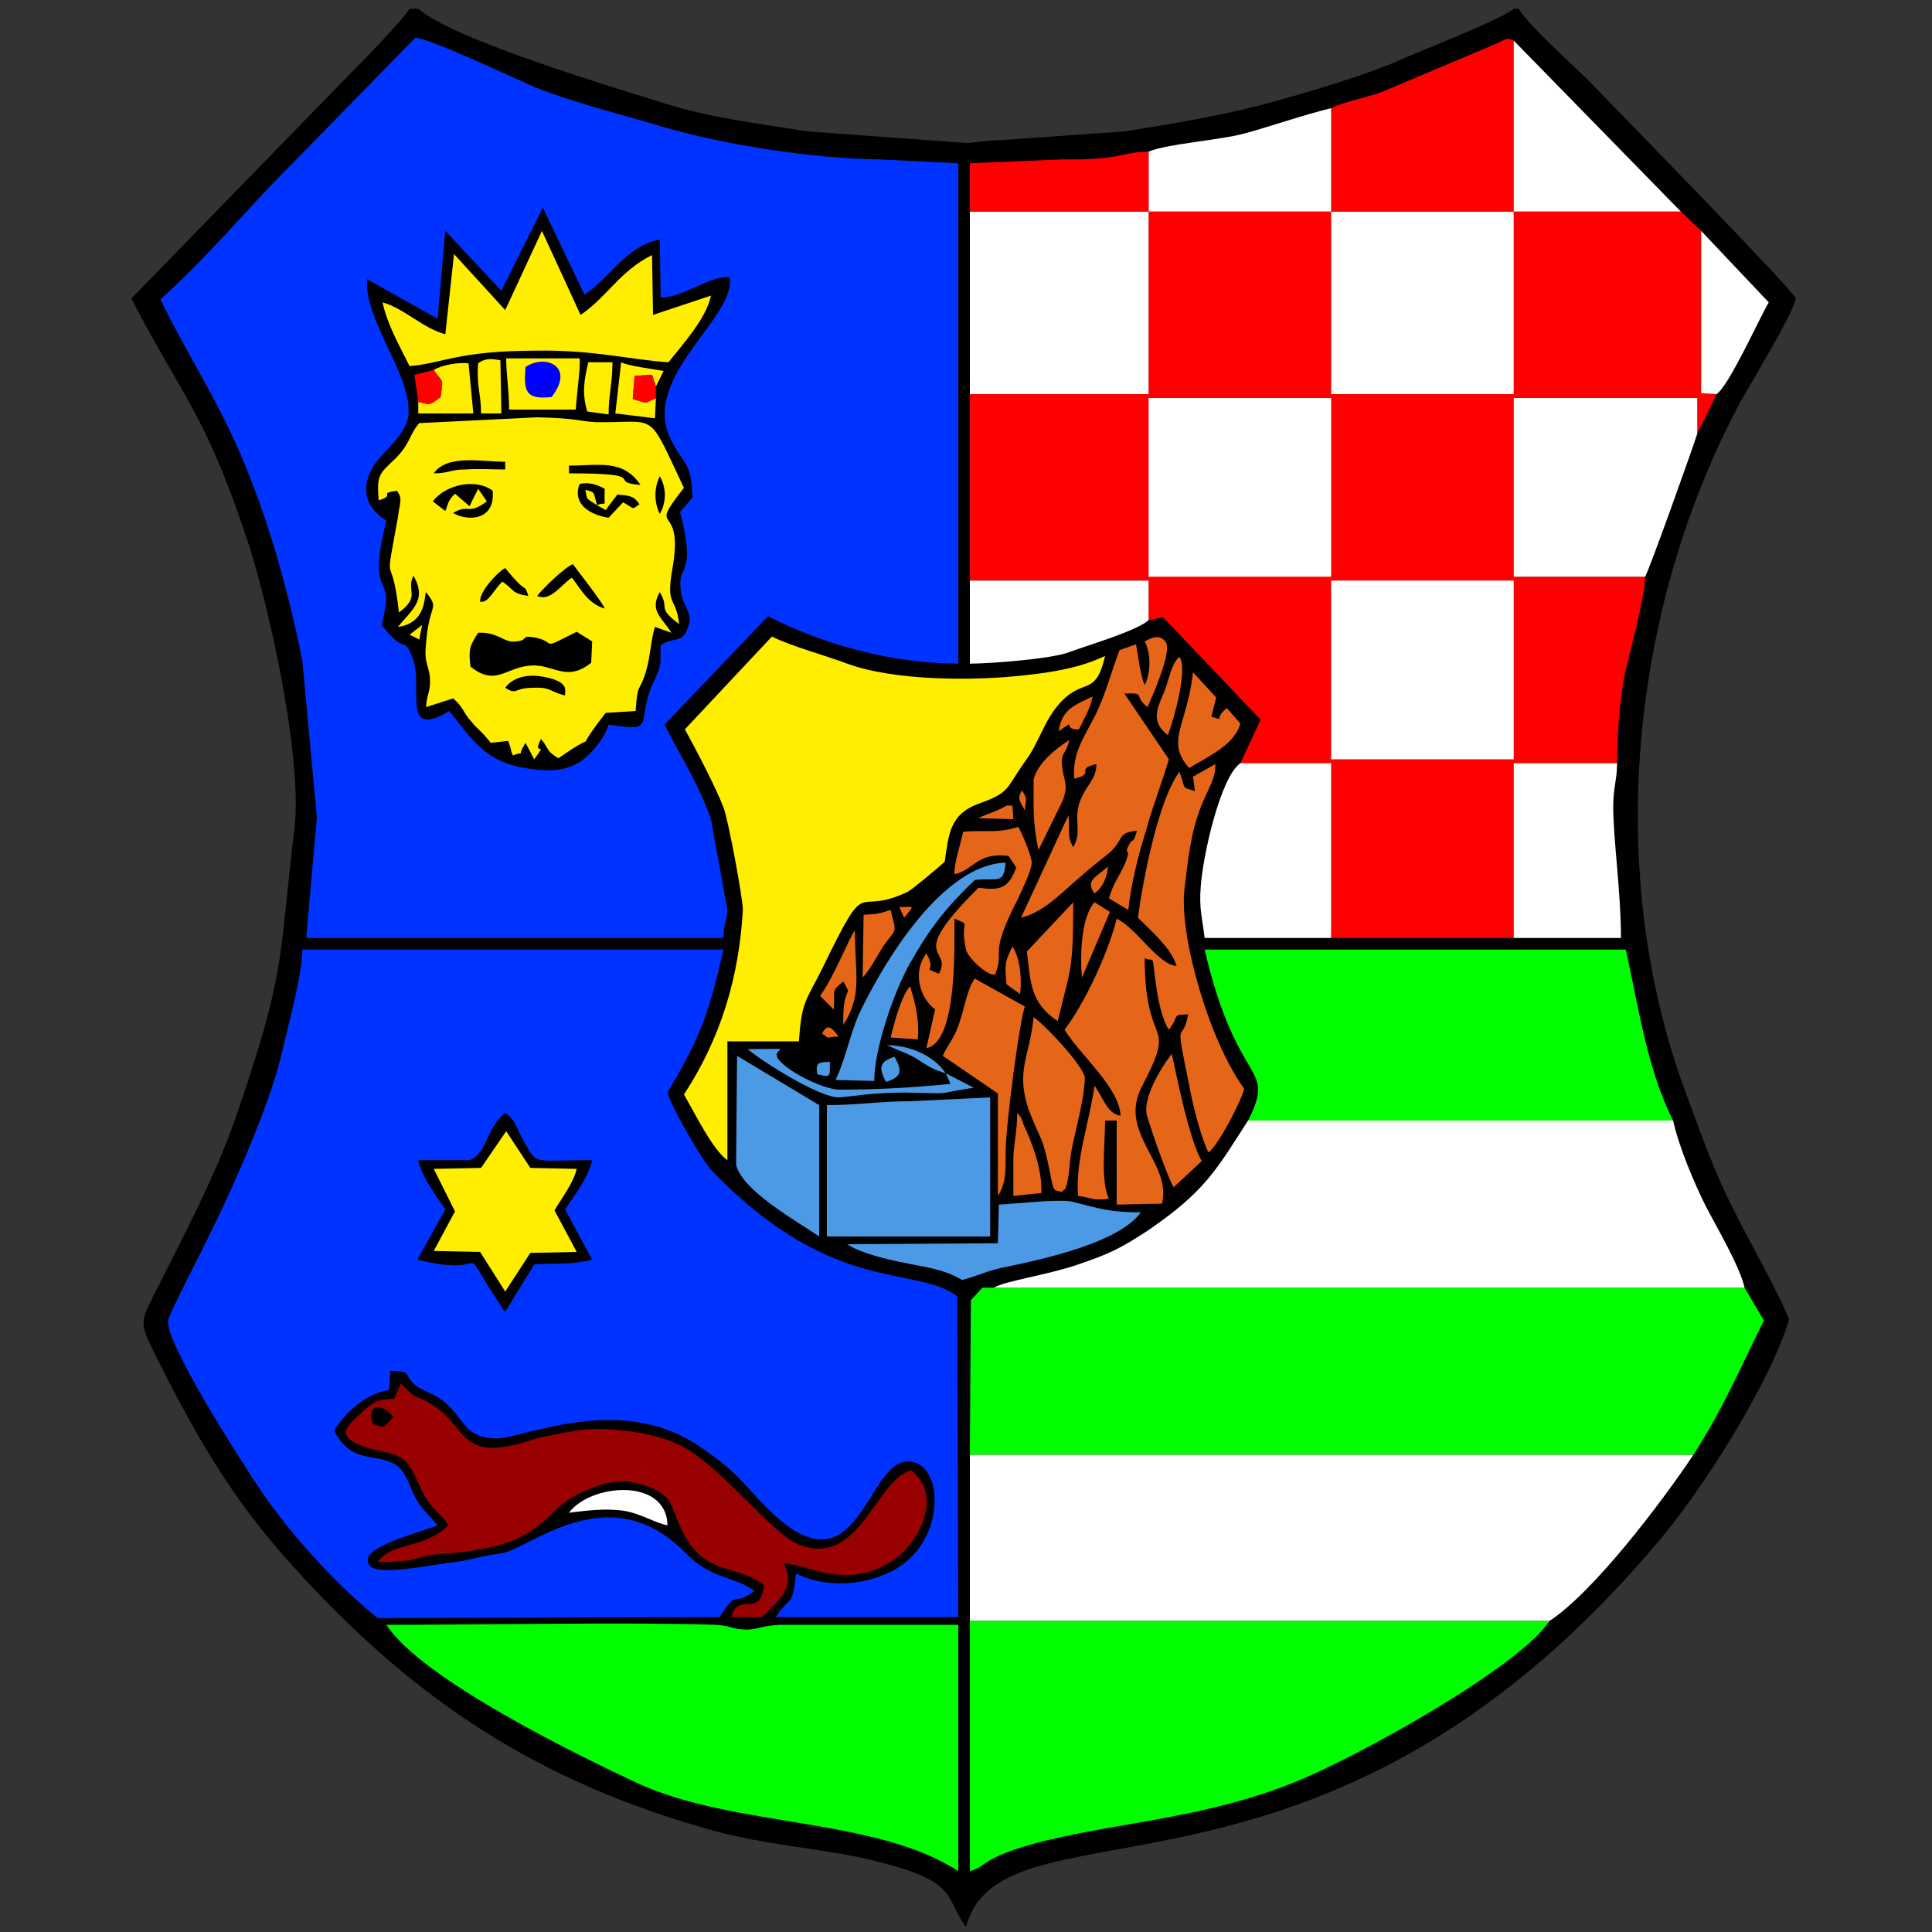 <?xml version="1.0" encoding="UTF-8"?>
<!DOCTYPE svg PUBLIC "-//W3C//DTD SVG 1.1//EN" "http://www.w3.org/Graphics/SVG/1.1/DTD/svg11.dtd">
<!-- Creator: CorelDRAW X8 -->
<svg xmlns="http://www.w3.org/2000/svg" xml:space="preserve" width="2000px" height="2000px" version="1.1" style="shape-rendering:geometricPrecision; text-rendering:geometricPrecision; image-rendering:optimizeQuality; fill-rule:evenodd; clip-rule:evenodd"
viewBox="0 0 2000 2000"
 xmlns:xlink="http://www.w3.org/1999/xlink">
 <rect x="0" y="0" width="2000" height="2000" fill="#333333" stroke="none"/>
 <defs>
  <style type="text/css">
   <![CDATA[
    .fil0 {fill:black}
    .fil9 {fill:blue}
    .fil1 {fill:#0033FF}
    .fil3 {fill:#00FE00}
    .fil8 {fill:#4C99E6}
    .fil6 {fill:#990000}
    .fil7 {fill:#E66619}
    .fil2 {fill:red}
    .fil5 {fill:#FFEE00}
    .fil4 {fill:white}
   ]]>
  </style>
 </defs>
 <g id="Слой_x0020_1">
  <g id="_992301872">
   <path class="fil0" d="M1572 9l-5 0c-12,11 -98,44 -122,55 -38,16 -93,32 -133,43 -49,13 -97,21 -148,29l-127 9c-15,0 -28,3 -37,3l-164 -12c-50,-8 -101,-14 -148,-29 -51,-16 -219,-66 -255,-98l-9 0c-7,12 -56,62 -69,75l-219 225c51,99 75,117 117,241 25,72 60,233 52,306 -17,140 -8,146 -60,298 -20,59 -55,126 -84,183 -16,32 -17,32 0,66 42,84 78,147 141,217 127,141 257,226 440,276 48,13 101,17 149,27 103,23 85,38 109,72 37,-142 366,15 714,-396 46,-53 118,-166 138,-233 -10,-27 -43,-84 -57,-113 -21,-41 -34,-79 -50,-122 -84,-227 -58,-497 54,-710 11,-21 57,-95 60,-112 -1,-7 -185,-195 -214,-225 -19,-19 -60,-55 -73,-75z"/>
   <path class="fil1" d="M166 310c23,47 50,90 72,136 36,76 59,159 75,238l15 162 -11 125 432 0c0,-16 4,-19 4,-29l-17 -94c-14,-39 -30,-62 -48,-98l107 -112c59,30 130,49 197,49l0 -518 -82 -4c-70,-1 -160,-15 -225,-34 -43,-13 -89,-24 -132,-41 -25,-11 -105,-49 -123,-51l-132 135c-43,43 -83,92 -132,136z"/>
   <path class="fil1" d="M391 1675l354 -1c19,-30 13,-10 36,-27 -21,-16 -44,-11 -72,-40 -79,-80 -161,-3 -190,1 -23,3 -35,8 -56,10 -22,3 -71,13 -80,3 -15,-18 44,-32 70,-42 -7,-9 -16,-16 -22,-27 -6,-10 -10,-27 -19,-34 -22,-16 -47,0 -66,-37 11,-19 34,-39 57,-42l1 -20c25,1 12,3 26,15 6,5 19,9 27,15 25,18 21,40 58,40 26,0 126,-47 207,7 41,27 47,40 71,64 100,102 103,-62 154,-46 31,9 31,89 -29,115 -29,13 -65,14 -94,0 -4,36 -5,21 -21,45l189 0 -1 -332c-43,-33 -128,0 -253,-129 -11,-11 -43,-67 -47,-82 35,-59 43,-83 58,-148l-436 0c0,25 -15,80 -21,106 -11,50 -50,139 -75,189 -6,13 -42,82 -43,89 -3,23 74,143 92,170 30,46 82,104 125,138z"/>
   <path class="fil2" d="M1004 408l0 193 185 0 0 41 15 -3 101 106 -21 45 94 0 0 181 189 0 0 -181 107 0c0,-32 3,-72 10,-101 5,-21 19,-73 19,-92l-136 0 0 -185 190 0 0 37 20 -41 -16 -1 0 -168 -21 -20 -173 0 0 189 -189 0 0 -189 -189 0 0 189 -185 0z"/>
   <path class="fil0" d="M519 301l-58 -62 -8 91 -73 -41c-3,42 43,95 43,136 1,22 -23,39 -34,54 -16,23 -13,45 11,60 -22,88 11,48 -5,108 26,33 22,9 32,34 12,28 -13,86 38,55 23,28 36,52 78,59 19,3 39,5 57,-6 13,-9 26,-25 30,-39 53,9 26,-3 48,-47 8,-17 5,-17 6,-35 14,-10 23,0 29,-21 4,-13 -6,-19 -8,-34 -5,-32 17,-13 -1,-83l13 -15c-2,-39 -8,-31 -23,-61 -31,-64 70,-127 61,-167 -20,-2 -47,21 -71,21l-1 -60c-34,6 -52,40 -78,57l-43 -90 -43 86z"/>
   <path class="fil3" d="M1004 1506l749 0c32,-50 47,-87 73,-139l-20 -34 -777 0 -12 0 -12 13 -1 160z"/>
   <path class="fil4" d="M1004 1678l600 0c46,-30 117,-124 149,-172l-749 0 0 172z"/>
   <path class="fil4" d="M1029 1333l777 0c-5,-22 -28,-61 -40,-84 -13,-26 -28,-62 -34,-89l-440 0c-33,51 -44,73 -104,114 -29,19 -40,24 -72,35 -32,11 -76,17 -87,24z"/>
   <path class="fil3" d="M1604 1678l-600 0 0 259c19,-5 10,-14 76,-31 81,-20 168,-24 260,-61 63,-25 233,-119 264,-167z"/>
   <path class="fil3" d="M992 1937l0 -255 -185 0c-18,1 -20,4 -33,5 -15,0 -17,-4 -33,-5 -86,-3 -247,0 -341,0 36,56 198,135 260,164 100,46 246,35 332,91z"/>
   <path class="fil5" d="M709 755c11,20 32,60 40,81 5,13 20,94 20,106 -4,70 -23,133 -61,191 10,17 30,58 45,68l0 -123 74 0c3,-42 7,-41 24,-75 50,-103 31,-52 89,-80 4,-2 34,-27 38,-31 4,-28 5,-49 35,-60 34,-12 28,-16 49,-45 14,-19 19,-42 36,-60 24,-26 36,-5 46,-48 -25,12 -54,17 -83,20 -52,6 -135,6 -184,-12 -24,-9 -55,-17 -78,-28l-90 96z"/>
   <path class="fil5" d="M434 438c-11,13 -9,21 -25,37 -17,16 -19,17 -17,43 19,-6 -2,-7 19,-10 6,9 3,11 1,27 -15,83 -7,28 1,99 23,-17 7,-22 15,-38 15,26 -3,36 -16,53 30,-4 27,-33 29,-36 15,19 3,10 0,54 -2,18 2,20 4,33 1,17 -3,17 -4,32l28 -9c11,9 11,16 19,24 7,9 10,9 20,22l18 -2c4,10 2,9 5,15 15,-6 2,5 13,-13l9 17c16,-21 -3,-1 7,-21 10,12 4,11 18,20 50,-35 9,4 49,-47l31 -2c2,-31 4,-18 11,-42 4,-13 5,-33 9,-45l17 6c-10,-16 -23,-23 -12,-42 11,18 -4,15 20,33 -3,-29 -14,-17 -7,-57 13,-73 -28,-33 12,-84 -39,-82 -26,-67 -91,-68 -19,-1 -18,-4 -61,-5l-122 6z"/>
   <path class="fil3" d="M1292 1160l440 0c-27,-53 -36,-119 -49,-177l-436 0c34,146 75,117 45,177z"/>
   <path class="fil6" d="M408 1448c-16,1 -18,1 -30,11 -17,16 -39,29 10,42 13,3 28,4 36,17 6,8 11,24 17,33 7,12 17,17 23,28 -25,25 -59,17 -73,38 49,0 39,-7 62,-8 122,-8 100,-45 156,-67 22,-9 38,-12 62,-3 26,10 23,20 33,41 24,54 56,37 87,61 -5,36 -26,5 -34,33l32 0c16,-17 36,-30 22,-56 29,3 65,27 111,-1 28,-17 56,-68 21,-95 -37,10 -54,104 -118,76 -24,-10 -75,-74 -112,-97 -29,-19 -91,-26 -123,-19 -15,3 -29,5 -44,10 -72,22 -61,-15 -99,-38 -18,-12 -12,-1 -32,-22l-7 16z"/>
   <polygon class="fil4" points="1567,219 1378,219 1378,408 1567,408 "/>
   <polygon class="fil4" points="1378,786 1567,786 1567,601 1378,601 "/>
   <polygon class="fil4" points="1004,408 1189,408 1189,219 1004,219 "/>
   <polygon class="fil4" points="1189,597 1378,597 1378,412 1189,412 "/>
   <path class="fil7" d="M1235 804l2 15c-15,-5 -9,-1 -16,-20 -22,29 -38,113 -43,151 13,13 35,32 40,50 -20,-2 -40,-38 -62,-49 -8,33 -32,86 -54,115 16,26 57,60 58,89 -14,-2 -18,-19 -27,-31 -5,37 -20,77 -17,114 15,2 14,5 32,3 -9,-18 -4,-58 -4,-81l12 0 0 87 47 -1c10,-43 -46,-73 -21,-121 38,-73 3,-35 3,-133 12,5 6,-9 13,36 2,12 6,29 12,38 12,-16 2,-15 20,-16 -6,34 -15,-4 1,73 3,18 12,54 20,70 10,-7 34,-53 37,-66 -36,-49 -67,-157 -62,-205 4,-32 6,-59 18,-89 6,-15 15,-28 14,-42l-23 13z"/>
   <path class="fil4" d="M1703 597c4,-6 50,-135 54,-148l0 -37 -190 0 0 185 136 0z"/>
   <path class="fil2" d="M1378 112l0 107 189 0 0 -177c-8,-4 -8,-1 -20,4l-116 49c-16,6 -39,10 -53,17z"/>
   <path class="fil8" d="M856 1144l0 136 169 0 0 -144 -83 4c-31,0 -54,4 -86,4z"/>
   <path class="fil4" d="M1378 971l0 -181 -94 0c-21,15 -39,97 -41,128 -2,23 2,34 4,53l131 0z"/>
   <path class="fil5" d="M523 321l-53 -58 -9 83c-23,-6 -43,-27 -65,-33 5,23 17,44 28,66 35,-3 50,-16 132,-16 58,-1 101,10 136,12 15,-19 39,-45 44,-69l-60 20 -1 -62c-34,17 -47,44 -74,62l-40 -87 -38 82z"/>
   <path class="fil0" d="M486 1201l-53 0c4,18 18,36 28,51l-29 52c84,21 37,-27 86,47 5,7 1,3 5,7l30 -49c24,-2 36,1 60,-5l-28 -52c10,-15 24,-33 28,-51 -65,0 -56,6 -72,-22 -7,-12 -7,-19 -18,-27 -20,16 -19,43 -37,49z"/>
   <path class="fil4" d="M1567 971l111 0c0,-48 -8,-102 -8,-136 0,-20 4,-28 4,-45l-107 0 0 181z"/>
   <path class="fil7" d="M1185 664c7,13 6,34 0,45 -4,-7 -7,-31 -9,-42l-17 6c-8,20 -14,45 -25,67 -12,24 -24,39 -22,66 23,-5 0,-10 23,-15 0,15 -9,20 -16,36 -9,21 2,33 -8,50 -7,-12 -3,-17 -5,-33l-49 106c25,-6 45,-29 61,-42 10,-9 19,-16 29,-24 18,-15 8,-22 30,-24 -5,17 -4,5 -9,16 -5,11 4,-1 -3,17 -6,14 -13,22 -17,37l20 12c3,-27 10,-56 18,-81 7,-26 17,-51 24,-75l-46 -68c24,-1 8,2 24,14 5,-12 25,-56 19,-67 -6,-9 -15,-5 -22,-1z"/>
   <path class="fil4" d="M1189 157l0 62 189 0 0 -107c-29,7 -60,18 -89,26 -25,7 -82,11 -100,19z"/>
   <polygon class="fil4" points="1567,219 1740,219 1567,42 "/>
   <path class="fil4" d="M1189 642l0 -41 -185 0 0 86c21,0 86,-5 103,-12 19,-7 70,-22 82,-33z"/>
   <path class="fil5" d="M498 1209l-49 1 22 44 -22 41 48 1 26 41 26 -40 48 -1 -23 -43c7,-12 20,-29 23,-43l-48 -1 -25 -38 -26 38z"/>
   <path class="fil8" d="M762 1206c7,27 61,57 86,74l0 -136 -85 -51 -1 113z"/>
   <path class="fil8" d="M1034 1247l-1 40 -156 1c13,9 42,16 58,19 23,5 40,6 61,18 19,-5 26,-10 48,-14 38,-8 115,-25 137,-56 -33,0 -43,-4 -71,-11 -15,-3 -56,2 -76,3z"/>
   <path class="fil2" d="M1004 219l185 0 0 -62c-28,0 -27,9 -90,8l-95 4 0 50z"/>
   <path class="fil7" d="M997 861c-3,15 -9,30 -9,44 20,-4 23,-23 56,-19l8 12c-8,22 -17,24 -39,21 -77,76 -26,61 -41,89 -20,-8 -1,0 -13,-21 -14,18 -8,45 9,58l-9 40c32,-6 29,-104 29,-134 19,8 5,0 12,32 1,7 21,27 30,26 11,-27 -8,-17 24,-79 4,-9 14,-29 14,-37 0,-7 -11,-33 -14,-37 -22,7 -33,3 -57,5z"/>
   <path class="fil7" d="M976 1093l57 39 0 106c9,-14 8,-28 8,-45 0,-28 15,-140 20,-151l-52 -29c-8,12 -10,28 -15,43 -5,18 -13,25 -18,37z"/>
   <path class="fil4" d="M1777 408c13,-9 43,-76 54,-95l-70 -74 0 168 16 1z"/>
   <path class="fil7" d="M1099 1234c2,-4 5,3 8,-24 1,-13 2,-20 5,-32 4,-18 11,-46 11,-63 -3,-13 -40,-53 -53,-62 -4,41 -19,55 -5,96 13,34 14,25 22,65 4,22 4,17 12,20z"/>
   <path class="fil8" d="M865 1118l40 1c0,-33 20,-91 36,-120 22,-39 38,-59 68,-88 23,-3 30,6 32,-18 -64,2 -123,98 -149,151 -12,24 -16,51 -27,74z"/>
   <path class="fil0" d="M487 690c26,21 36,1 62,-1 24,-2 37,18 63,-3l1 -22 -16 -10c-40,20 -19,11 -43,6 -16,-3 -6,3 -20,4 -12,2 -18,-10 -39,-9 -9,14 -10,17 -8,35z"/>
   <path class="fil7" d="M1215 1229l29 -27c-13,-23 -25,-84 -31,-111 -11,14 -32,48 -25,66 4,14 22,65 27,72z"/>
   <path class="fil5" d="M527 424l69 0c1,-16 5,-43 4,-53l-76 0c0,16 3,33 3,53z"/>
   <path class="fil7" d="M1063 985c4,31 3,53 32,72 13,-55 16,-50 16,-123l-48 51z"/>
   <path class="fil7" d="M1231 795c20,-12 47,-24 53,-46l-14 -16c-16,13 1,13 -16,9l5 -20 -24 -26c-6,55 -29,71 -4,99z"/>
   <path class="fil7" d="M1070 807c0,31 -1,44 5,73l25 -51c6,-16 2,-19 0,-32 -3,-19 3,-14 7,-31 -14,9 -33,24 -37,41z"/>
   <path class="fil5" d="M449 383c10,15 10,7 7,28 -12,9 -10,8 -23,5l0 12 57 0 -5 -52c-12,-1 -28,2 -36,7z"/>
   <path class="fil8" d="M979 1111l5 11c-40,4 -76,6 -116,6 -16,-1 -47,-16 -59,-28 -19,-17 27,-14 -35,-14 15,13 74,50 94,50 9,0 31,-5 70,-5 55,1 24,2 70,-5l-29 -15z"/>
   <path class="fil4" d="M589 1566c16,-2 38,-5 57,-2 18,3 33,13 45,15 -1,-50 -80,-43 -102,-13z"/>
   <path class="fil7" d="M1049 1201l0 37 29 -3c1,-24 -9,-51 -19,-72 0,-2 -2,-5 -2,-6l-4 -5c0,20 -4,34 -4,49z"/>
   <path class="fil5" d="M679 412c-13,6 -7,6 -24,1l2 -24 18 -1 4 12 8 -16c-11,-2 -36,-5 -44,-9l-6 53 41 5 1 -21z"/>
   <path class="fil7" d="M849 1031l14 14c2,-19 -4,-18 10,-29 11,19 -1,0 0,45 20,-32 12,-50 12,-98 -8,12 -20,45 -36,68z"/>
   <path class="fil5" d="M608 426l22 3c0,-20 4,-32 4,-54l-25 0c-4,17 -7,32 -1,51z"/>
   <path class="fil7" d="M894 947l-1 65c9,-10 14,-21 21,-32 15,-21 14,-12 8,-38 -13,4 -12,4 -28,5z"/>
   <path class="fil5" d="M495 376c-2,24 3,31 3,52l21 0 -1 -55c-10,-2 -16,-2 -23,3z"/>
   <path class="fil9" d="M544 380c-2,25 0,34 27,31 25,-32 -7,-45 -27,-31z"/>
   <path class="fil0" d="M448 519l13 10c3,-7 2,-10 10,-18l15 13 9 -18 9 13c-20,15 -18,2 -35,12 15,9 44,8 41,-23 -17,-13 -48,-7 -62,11z"/>
   <path class="fil0" d="M618 523c11,-5 7,6 8,-17 -9,-5 -17,-7 -26,-5 -8,21 11,32 30,35l15 -16c13,7 8,8 17,2 -6,-9 -11,-9 -23,-10l-12 16 -9 -5z"/>
   <path class="fil7" d="M1209 761c6,-16 21,-68 12,-81 -9,7 -11,26 -17,39 -7,16 -12,29 5,42z"/>
   <path class="fil7" d="M1120 1012l29 -68 -16 -10c-14,16 -15,55 -13,78z"/>
   <path class="fil7" d="M922 1074l28 2c2,-18 -2,-37 -8,-55 -9,10 -17,40 -20,53z"/>
   <path class="fil0" d="M556 617c14,6 24,-11 36,-19 10,13 17,27 34,32 -2,-6 -27,-38 -33,-46 -8,3 -31,25 -37,33z"/>
   <path class="fil2" d="M433 416c13,3 11,4 23,-5 3,-21 3,-13 -7,-28l-20 5 4 28z"/>
   <path class="fil0" d="M523 712c13,8 8,0 29,0 18,-1 17,4 33,8 -1,-4 7,-15 -26,-20 -15,-2 -29,2 -36,12z"/>
   <path class="fil0" d="M589 490c88,0 37,9 74,12 -18,-27 -43,-20 -74,-20l0 8z"/>
   <path class="fil0" d="M449 490c16,0 17,-4 33,-4 13,-1 28,0 41,0l0 -8c-24,0 -60,-8 -74,12z"/>
   <path class="fil2" d="M679 412l0 -12 -4 -12 -18 1 -2 24c17,5 11,5 24,-1z"/>
   <path class="fil0" d="M497 623c9,1 13,-11 23,-21 13,9 9,12 27,15 -5,-15 0,1 -24,-29 -9,5 -27,25 -26,35z"/>
   <path class="fil7" d="M1096 757c21,-15 2,-1 21,-2 6,-13 12,-22 14,-34 -16,8 -32,12 -35,36z"/>
   <path class="fil7" d="M1042 1019l14 10c2,-15 0,-38 -8,-49 -8,16 -8,19 -6,39z"/>
   <path class="fil8" d="M979 1111c-13,-19 -38,-29 -61,-29l14 6c22,8 25,17 47,23z"/>
   <path class="fil8" d="M917 1120c17,-5 17,-12 9,-26 -15,5 -17,10 -9,26z"/>
   <path class="fil0" d="M386 1474c15,5 10,4 21,-7 -11,-15 -28,-14 -21,7z"/>
   <path class="fil7" d="M1013 847l36 1 -1 -14c-10,0 -2,-1 -16,5 -7,3 -14,5 -19,8z"/>
   <path class="fil0" d="M683 532c7,-12 7,-27 0,-39 -6,12 -6,27 0,39z"/>
   <path class="fil7" d="M1133 925c9,-7 13,-17 14,-28 -12,11 -24,14 -14,28z"/>
   <path class="fil8" d="M846 1112c15,4 13,2 13,-13 -11,1 -15,0 -13,13z"/>
   <path class="fil7" d="M851 1070c10,6 0,4 17,3 -6,-8 -11,-15 -17,-3z"/>
   <path class="fil5" d="M618 523c-4,-15 -2,-13 -12,-16 2,11 0,8 12,16z"/>
   <path class="fil7" d="M1061 839c1,-15 3,-10 -3,-21 -5,9 -3,10 3,21z"/>
   <polygon class="fil5" points="424,657 434,662 437,647 "/>
   <path class="fil7" d="M936 950c11,-14 11,-11 -5,-11l5 11z"/>
  </g>
 </g>
</svg>
